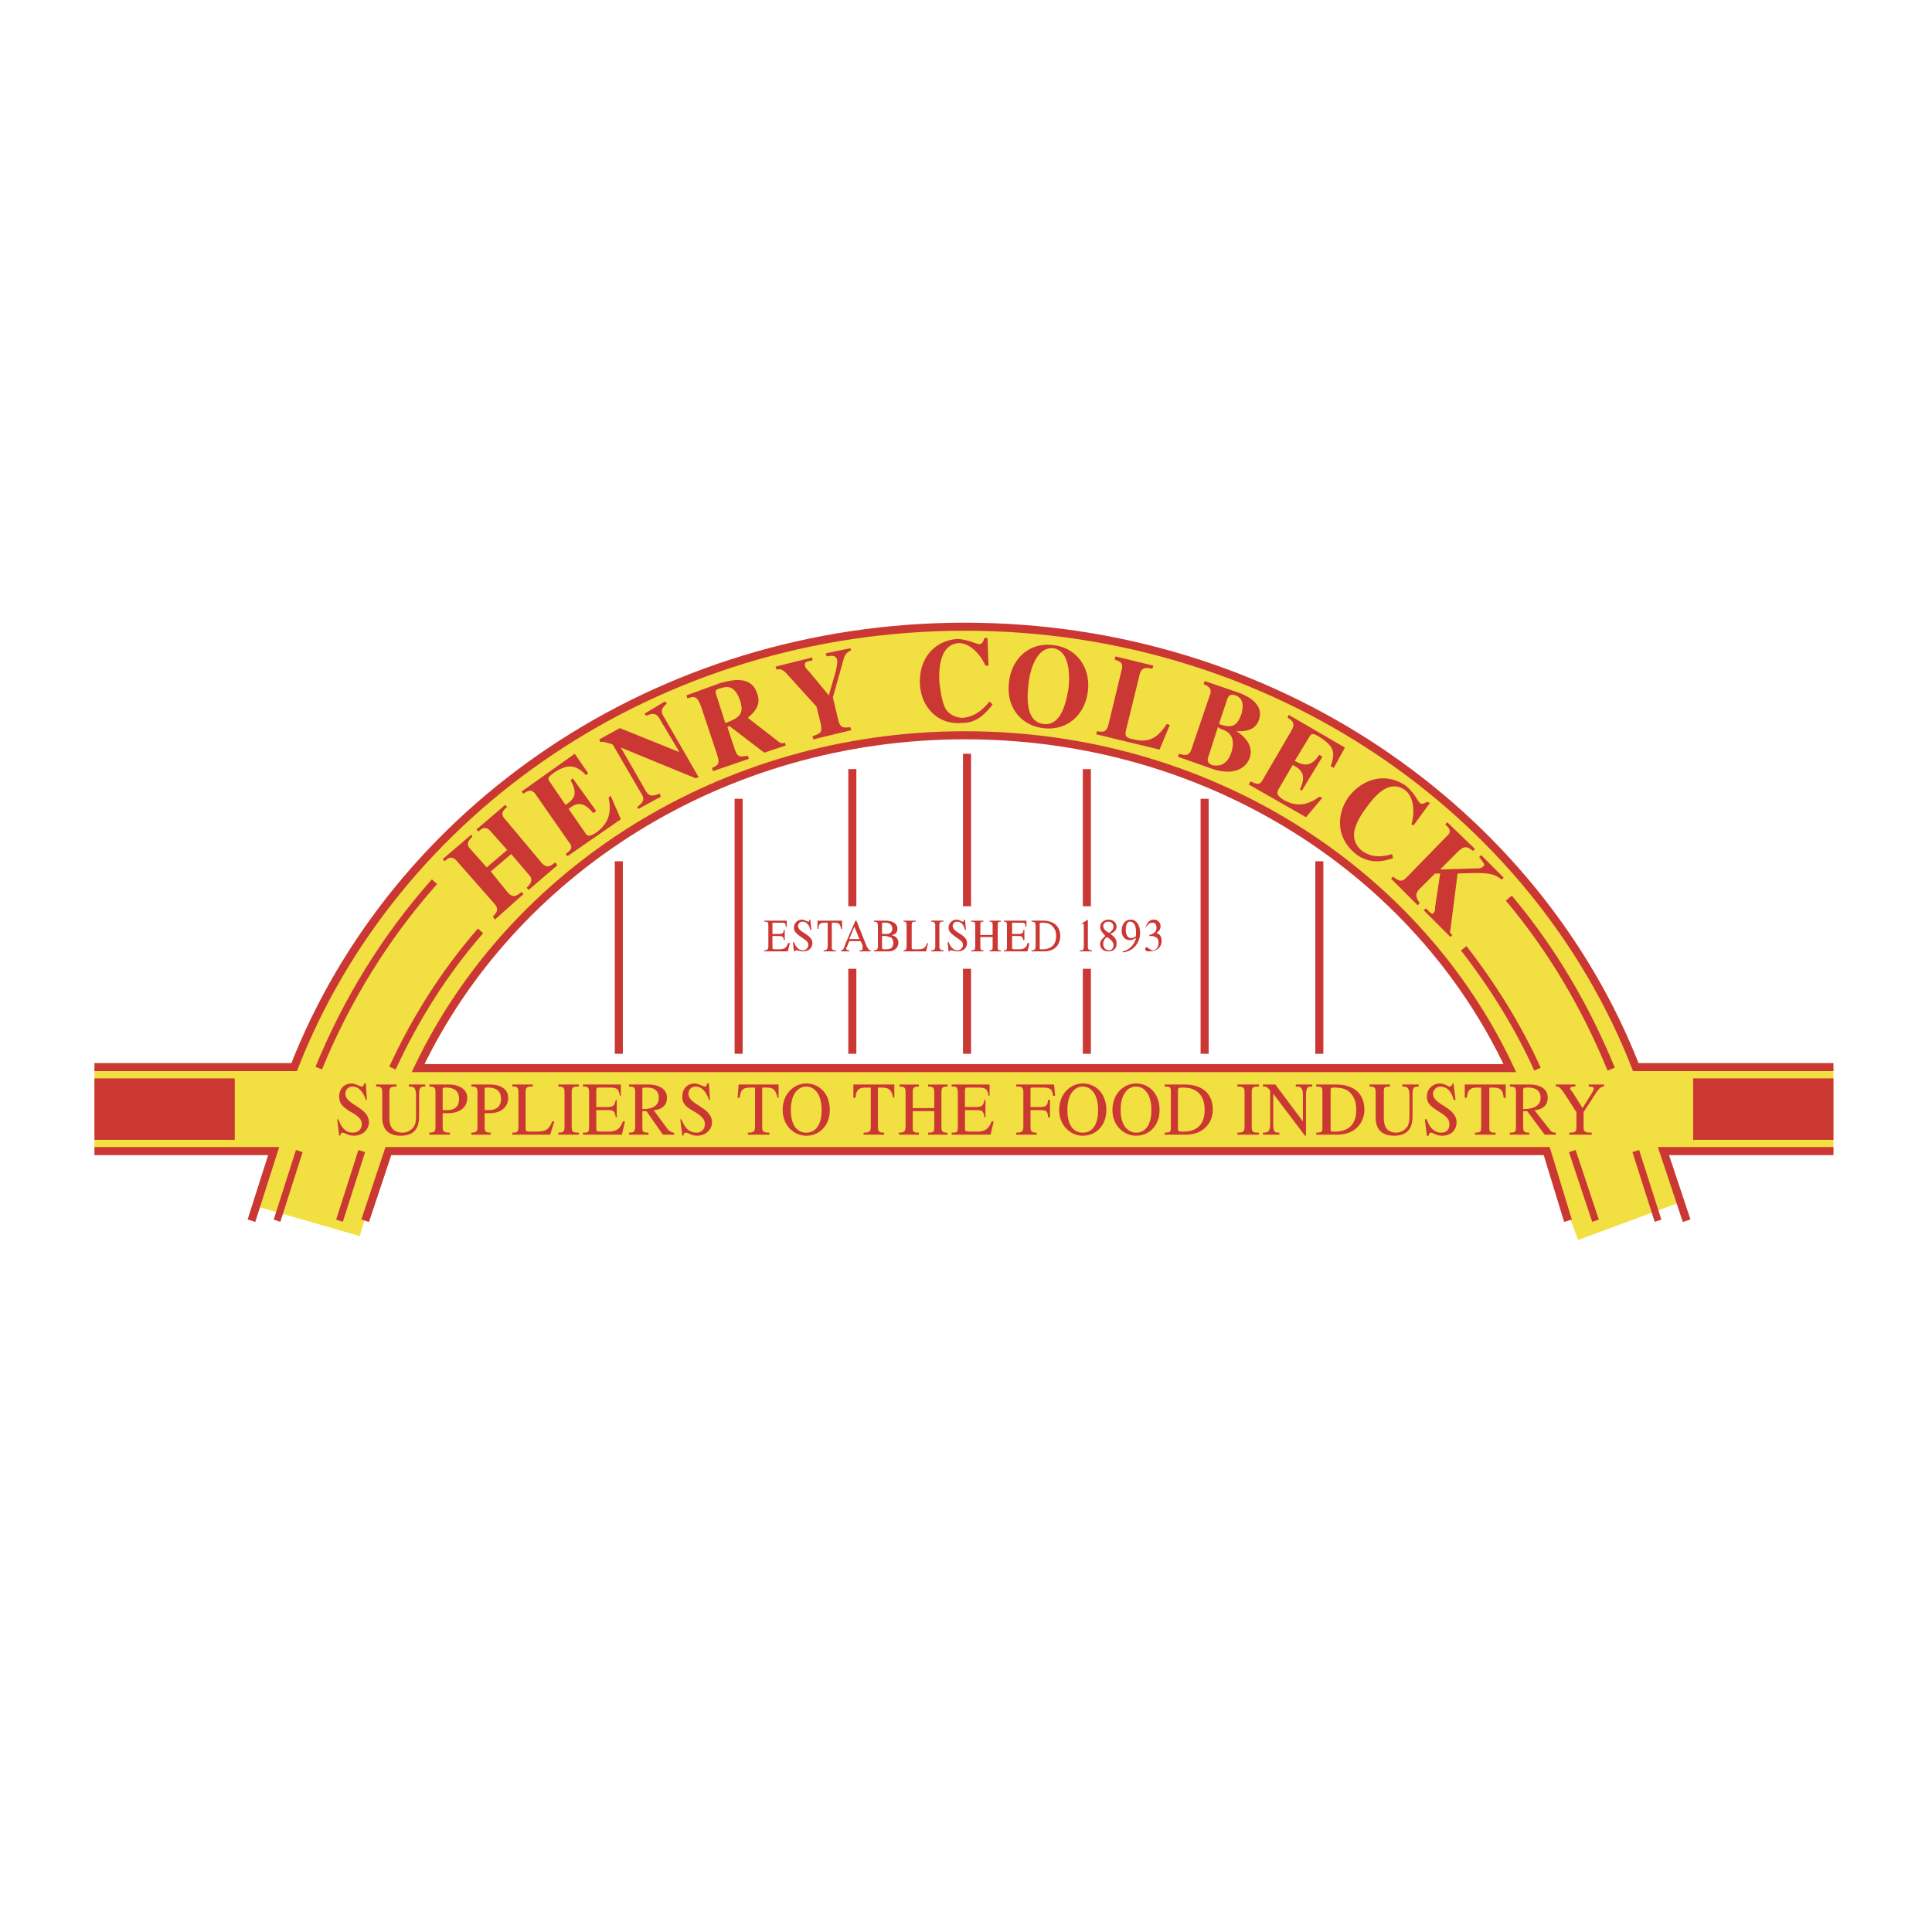 <svg xmlns="http://www.w3.org/2000/svg" width="2500" height="2500" viewBox="0 0 192.756 192.756"><path fill-rule="evenodd" clip-rule="evenodd" fill="#fff" d="M0 0h192.756v192.756H0V0z"/><path d="M96.378 57.929c30.858.102 57.526 17.984 70.196 44.04l17.678-.086v17.456h-12.568l2.045 6.539h-20.947l-1.941-6.539H42.019l-2.044 6.539H19.028l2.043-6.539H8.504v-17.457l17.677.087c12.67-26.056 39.339-43.938 70.197-44.04z" fill-rule="evenodd" clip-rule="evenodd" fill="#fff"/><path d="M162.648 121.791c-1.816-4.912-5.168-13.692-5.168-13.692-9.195-23.501-33.207-40.258-61.307-40.258-28.099 0-52.111 16.757-61.205 40.258 0 0-2.86 8.337-4.401 13.692" fill="none" stroke="#f2e042" stroke-width="11.092" stroke-miterlimit="2.613"/><path fill="none" stroke="#f2e042" stroke-width="8.357" stroke-miterlimit="2.613" d="M9.423 110.756h173.501"/><path d="M55.404 86.028c-.511.409-.817.613-1.328.103l-3.678-4.394c-.511-.511-.205-.919.205-1.226l-.205-.204-2.861 2.452.204.204c.307-.307.715-.613 1.226 0l1.635 1.839-2.044 1.737-1.635-1.839c-.511-.511-.103-.919.204-1.226l-.102-.205-2.861 2.452.204.205c.307-.306.716-.613 1.227 0l3.78 4.292c.409.511.205.817-.204 1.226l.204.307 2.861-2.554-.205-.205c-.511.409-.817.613-1.329.102l-1.737-2.146 2.043-1.737 1.737 2.043c.511.511.204.92-.205 1.329l.205.204 2.861-2.452-.202-.307zM52.237 79.183c.408-.307.817-.511 1.226.102l3.27 4.7c.511.613.204.817-.307 1.226l.205.205 5.313-3.679-1.021-2.35-.205.205c.409 1.839-.307 2.759-1.226 3.474-.613.409-.919.409-1.124 0l-1.634-2.35c.816-.716 1.531-.716 2.451.408l.306-.204-2.35-3.27-.205.205c.715 1.328.409 1.839-.511 2.452l-1.533-2.248c-.306-.409-.204-.511.307-.92 1.226-.817 2.146-1.021 3.27.205l.205-.205-1.329-1.941-5.313 3.781.205.204zM63.681 80.715l2.248-1.226-.102-.307c-.818.307-1.124.307-1.533-.511l-2.35-4.087 7.459 3.065.307-.102-3.475-6.029c-.307-.511-.307-.817.307-1.328l-.204-.205-2.044 1.226.205.205c.818-.409 1.124-.103 1.43.511l1.84 3.065h-.103l-5.824-2.35-2.043 1.124.102.306c.102-.102.307-.102 1.227.205l2.861 4.905c.409.613.102.919-.409 1.328l.101.205zM71.446 69.271c-.102-.307-.102-.511.511-.613.818-.307 1.431 0 1.839 1.124.511 1.43 0 1.839-1.431 2.35l-.919-2.861zm6.846 4.802c-.103.103-.307.103-.511 0l-3.167-2.452c.409-.409 1.431-1.124.919-2.452-.613-1.941-2.861-1.226-3.678-1.022l-3.372 1.226.102.307c.613-.204.92-.307 1.329.716l1.635 4.904c.307.919.102 1.021-.511 1.328l.102.307 3.576-1.226-.102-.307c-.817.102-1.022.205-1.328-.715l-.715-2.146.205-.103 3.474 2.657 2.146-.715-.104-.307zM84.832 64.673l-2.452.511.103.306c.511-.102.919-.102 1.021.307.102.307-.102 1.022-.102 1.124l-.715 2.452-1.941-2.35c-.103-.102-.409-.409-.409-.511-.102-.409 0-.511.715-.613v-.307l-3.679.919.103.307c.511-.205.919.307 1.021.409l2.963 3.27.409 1.635c.204 1.021 0 1.021-.817 1.328l.102.307 3.781-.919-.103-.307c-.715.102-1.021.102-1.226-.817l-.511-2.146 1.124-3.985c.205-.511.511-.613.715-.715l-.102-.205zM98.729 69.986c-.92 1.124-1.738 1.533-2.657 1.635-.307 0-1.227-.102-1.737-.919-.409-.817-.511-1.941-.613-2.657-.102-1.941.307-3.78 1.941-3.883 1.227 0 2.248 1.328 2.658 2.248h.305l-.102-2.759h-.307c-.102.307-.203.613-.51.613s-1.227-.511-2.249-.511c-2.351.205-3.781 2.043-3.679 4.496.103 2.146 1.635 4.087 4.189 3.883 1.431 0 2.248-.818 3.066-1.839l-.305-.307zM105.062 64.673c1.533.204 1.738 2.35 1.533 4.087-.203 1.022-.613 3.678-2.453 3.474-1.939-.205-1.635-2.963-1.531-3.985.203-1.737.92-3.678 2.451-3.576zm0-.307c-2.145-.306-4.086 1.124-4.393 3.679-.307 2.452 1.123 4.292 3.371 4.598 2.352.306 4.189-1.226 4.496-3.678.308-2.555-1.327-4.394-3.474-4.599zM116.711 72.337l-.307-.103c-.816 1.226-1.635 1.941-3.27 1.533-.715-.102-.92-.307-.816-.818l1.328-5.415c.205-1.022.613-.92 1.328-.817l.102-.307-3.779-.92-.104.307c.512.205.92.307.717 1.022l-1.33 5.518c-.203.715-.51.715-1.123.612l-.102.307 6.334 1.533 1.022-2.452zM121.514 72.541l.307.204c.715.204 1.533.715 1.021 2.35-.203.613-.715 1.533-1.941 1.226-.408-.204-.51-.408-.307-.919l.92-2.861zm.92-2.759c.102-.307.307-.613.818-.409.816.307.816 1.022.611 1.839-.408 1.125-.816 1.533-2.246 1.022l.817-2.452zm-4.905 5.722l3.475 1.227c2.248.715 3.371-.205 3.678-1.124.408-1.227-.512-2.146-1.328-2.657.51 0 1.84.103 2.248-1.124.613-1.737-1.533-2.554-2.146-2.759l-3.27-1.124-.102.307c.408.204.92.409.613 1.124l-1.84 5.416c-.205.613-.613.613-1.227.409l-.101.305zM128.463 71.621c.408.205.816.511.408 1.227l-2.861 4.904c-.307.613-.613.511-1.227.204l-.203.307 5.721 3.27 1.635-1.941-.307-.102c-1.531 1.124-2.656.817-3.576.306-.613-.409-.715-.613-.51-1.021l1.43-2.453c1.021.511 1.328 1.124.717 2.453l.203.102 2.043-3.372-.307-.204c-.816 1.226-1.531 1.124-2.451.613l1.43-2.351c.205-.409.41-.409.92-.102 1.328.817 1.84 1.431 1.227 2.963l.307.204 1.123-2.043-5.619-3.27-.103.306zM138.885 85.211c-1.328.409-2.248.205-2.963-.306a1.97 1.97 0 0 1-.818-1.839c.104-.817.715-1.839 1.125-2.35 1.123-1.635 2.451-2.861 3.883-1.941 1.021.715 1.021 2.35.715 3.474l.203.102 1.637-2.248-.308-.103c-.205.102-.41.307-.717.102-.203-.204-.613-1.124-1.43-1.737-1.941-1.329-4.291-.715-5.723 1.226-1.225 1.839-1.123 4.189.92 5.722 1.227.817 2.35.715 3.576.307l-.1-.409zM144.914 93.283c-.205-.103-.307-.307-.205-.511l.715-5.62c2.76-.102 3.576-.102 4.395.613l.203-.204-2.248-2.248-.203.204c.51.613.613.817.408.92-.205.204-.307.204-.818.204l-3.473.102 1.736-1.737c.715-.715 1.021-.511 1.533-.102l.203-.205-2.758-2.657-.205.205c.41.408.717.715.104 1.226l-3.986 4.087c-.51.511-.816.306-1.328-.103l-.203.204 2.656 2.657.203-.205c-.307-.511-.51-.817-.102-1.328l1.635-1.635h.512l-.512 3.372c0 .307 0 .409-.205.613-.102.102-.203 0-.715-.511l-.203.204 2.656 2.657.205-.202z" fill-rule="evenodd" clip-rule="evenodd" fill="#cb3834"/><path d="M41.712 106.566C51.01 87.05 71.957 73.358 96.276 73.358c24.318 0 45.164 13.59 54.359 33.208H41.712z" fill="none" stroke="#cb3834" stroke-width=".805" stroke-miterlimit="2.613"/><path d="M31.801 106.566c2.759-6.743 6.642-13.079 11.546-18.597m-4.189 18.597c2.248-4.904 5.211-9.604 8.788-13.692m98.091 1.737c2.861 3.679 5.416 7.766 7.357 12.058" fill="none" stroke="#cb3834" stroke-width=".701" stroke-miterlimit="2.613"/><path d="M182.924 106.464h-19.721c-10.014-25.646-36.273-43.937-66.927-43.937-30.756 0-56.914 18.29-66.927 43.937H9.423" fill="none" stroke="#cb3834" stroke-width=".805" stroke-miterlimit="2.613"/><path fill-rule="evenodd" clip-rule="evenodd" fill="#cb3834" d="M9.423 107.589h13.999v6.13H9.423v-6.13zM168.926 107.589h13.998v6.13h-13.998v-6.13z"/><path d="M61.739 105.136v-19.21m69.89 19.21v-19.21m-57.935 19.21V79.693m46.492 25.443V79.693m-11.75 25.443v-8.48m-11.956 8.48v-8.48m-11.444 8.48v-8.48m23.4-6.234V76.73M96.48 90.422V75.198M85.036 90.422V76.73" fill="none" stroke="#cb3834" stroke-width=".805" stroke-miterlimit="2.613"/><path d="M29.859 114.843l-2.219 6.948m8.452-6.948l-2.22 6.948" fill="none" stroke="#cb3834" stroke-width=".701" stroke-miterlimit="2.613"/><path fill="none" stroke="#cb3834" stroke-width=".805" stroke-miterlimit="2.613" d="M25.085 121.791l2.22-6.948H9.423"/><path d="M159.184 121.791l-2.316-6.948m8.554 6.948l-2.219-6.948" fill="none" stroke="#cb3834" stroke-width=".701" stroke-miterlimit="2.613"/><path d="M156.438 121.791l-2.123-6.948H38.749l-2.316 6.948m146.491-6.948h-16.961l2.314 6.948" fill="none" stroke="#cb3834" stroke-width=".805" stroke-miterlimit="2.613"/><path d="M78.803 94.101h-.205c-.102.511-.409.613-.919.613-.613 0-.613 0-.613-.205v-1.124h.613c.409 0 .511.103.511.409h.103v-1.021h-.103c0 .307-.102.408-.511.408h-.613V92.16c0-.102 0-.102.103-.102h.613c.511 0 .613 0 .613.409h.102v-.613h-2.248v.103c.307 0 .409 0 .409.409v2.043c0 .307-.102.409-.409.409v.102h2.35l.204-.819zM80.847 91.75h-.102c0 .102 0 .205-.103.205-.102 0-.408-.205-.613-.205a.806.806 0 0 0-.817.818c0 .408.306.612.715.919.613.409.715.511.715.817 0 .205-.204.511-.511.511-.613 0-.817-.613-.919-.817h-.102l.102.919h.102c0-.102.103-.102.204-.102.103 0 .307.102.613.102.613 0 .92-.409.92-.817 0-.92-1.431-1.021-1.431-1.737a.44.44 0 0 1 .409-.409c.511 0 .715.409.817.817h.102l-.101-1.021zM83.401 94.816c-.409 0-.409-.102-.409-.409v-2.35h.204c.511 0 .613.102.715.613h.102v-.817h-2.452v.817h.102c0-.511.205-.613.613-.613h.306v2.248c0 .409-.102.511-.409.511v.102H83.4v-.102h.001zM86.875 94.816c-.205 0-.205-.102-.409-.409l-1.021-2.555h-.102l-.919 2.146c-.103.205-.205.613-.307.715-.103.102-.103.102-.205.102v.102h.817v-.102c-.102 0-.306 0-.306-.205 0-.102.102-.102.102-.204l.205-.511h1.124l.205.408v.307c0 .205-.103.205-.307.205v.102h1.124v-.101h-.001zm-2.146-1.124l.511-1.226.511 1.226h-1.022zM87.182 91.955c.307 0 .409.102.409.409v2.043c0 .307-.102.409-.409.409v.102h1.431c.919 0 1.022-.715 1.022-.817 0-.511-.307-.715-.715-.817.205 0 .613-.103.613-.613 0-.715-.817-.817-1.226-.817h-1.124v.101h-.001zm.818 1.43c.409 0 .511 0 .715.103.205 0 .409.204.409.613 0 .613-.511.613-.818.613-.205 0-.306 0-.306-.205v-1.124zm0-1.226c0-.102 0-.102.102-.102h.205c.307 0 .715.102.715.613s-.511.511-.613.511H88v-1.022zM91.371 91.853h-1.226v.103c.205 0 .307 0 .307.409v2.043c0 .307-.102.409-.307.409v.102h2.248l.204-.817h-.102c-.205.613-.511.613-1.124.613-.409 0-.409 0-.409-.205v-2.146c0-.409.103-.409.409-.409v-.102zM92.904 94.918h1.227v-.102c-.307 0-.409-.102-.409-.409v-2.043c0-.409.102-.409.409-.409v-.103h-1.227v.103c.307 0 .409.102.409.409v2.043c0 .307-.102.409-.409.409v.102zM96.276 91.75h-.103c0 .102 0 .205-.102.205-.103 0-.409-.205-.613-.205a.806.806 0 0 0-.817.818c0 .408.306.612.715.919.613.409.716.511.716.817 0 .205-.205.511-.511.511-.613 0-.817-.613-.919-.817h-.103l.103.919h.102c0-.102.102-.102.102-.102.205 0 .409.102.715.102.613 0 .919-.409.919-.817 0-.92-1.43-1.021-1.43-1.737 0-.205.204-.409.409-.409.511 0 .715.409.817.817h.102l-.102-1.021zM96.889 94.918h1.226v-.102c-.307 0-.307-.102-.307-.409v-.919h1.227v.817c0 .409 0 .511-.307.511v.102h1.123v-.102c-.307 0-.307-.102-.307-.409v-2.043c0-.307 0-.409.307-.409v-.103h-1.123v.103c.307 0 .307.102.307.409v.919h-1.227v-.919c0-.307 0-.409.307-.409v-.103h-1.226v.103c.408 0 .408.102.408.409v1.941c0 .409 0 .511-.408.511v.102zM102.713 94.101h-.205c-.102.511-.408.613-.918.613-.613 0-.613 0-.613-.205v-1.124h.613c.408 0 .408.103.51.409h.104v-1.021h-.104c0 .307-.102.408-.51.408h-.613V92.16c0-.102 0-.102.102-.102h.613c.512 0 .613 0 .613.409h.102v-.613h-2.248v.103c.205 0 .307 0 .307.409v2.043c0 .307 0 .409-.307.409v.102h2.35l.204-.819zM102.918 94.918h1.225c1.33 0 1.637-.919 1.637-1.533 0-1.021-.717-1.533-1.738-1.533h-1.123v.103c.307 0 .408.102.408.409v2.043c0 .307-.102.409-.408.409v.102h-.001zm.816-2.759s0-.102.205-.102c.512 0 .816.102 1.021.307.307.306.408.613.408 1.021 0 1.329-1.123 1.329-1.43 1.329-.205 0-.205 0-.205-.205v-2.35h.001zM107.721 94.918h1.225v-.102c-.307 0-.408-.102-.408-.307V91.75l-.816.511c.203-.102.203-.102.307-.102.102 0 .102.102.102.205v2.043c0 .409-.102.409-.408.409v.102h-.002zM110.479 93.488c.408.306.613.511.613.817 0 .307-.205.511-.408.511-.41 0-.613-.307-.613-.613-.001-.409.202-.613.408-.715zm-.715.715c0 .408.307.715.816.715.717 0 .818-.511.818-.715 0-.307 0-.613-.613-1.022.205-.102.613-.306.613-.715s-.307-.715-.818-.715c-.408 0-.816.307-.816.715s.205.511.51.919c-.305.307-.51.409-.51.818zm.306-1.839c0-.205.203-.409.51-.409s.512.204.512.511-.307.511-.408.613c-.205-.102-.614-.307-.614-.715zM112.012 95.021c1.123-.103 1.736-1.022 1.736-1.941 0-.818-.408-1.329-.92-1.329-.613 0-.918.511-.918 1.124 0 .409.203.919.816.919.205 0 .408-.102.613-.204 0 .102-.307 1.124-1.328 1.328v.103h.001zm1.328-1.738c0 .102 0 .102-.102.205 0 0-.205.102-.41.102-.408 0-.51-.511-.51-.817 0-.409.102-.817.408-.817.613 0 .613.817.613 1.124v.203h.001zM114.668 93.385c.307 0 .408 0 .613.103.307.102.307.511.307.613 0 .307-.205.715-.613.715-.205 0-.408-.307-.613-.307 0 0-.102 0-.102.205 0 .204.307.204.408.204.715 0 1.227-.409 1.227-1.021 0-.613-.307-.716-.512-.817.307-.205.408-.409.408-.715a.664.664 0 0 0-.715-.613c-.307 0-.613.205-.816.818.102-.103.307-.511.715-.511.307 0 .408.204.408.511 0 .408-.307.612-.715.715v.1zM36.501 108.099h-.204c0 .103 0 .307-.205.307-.204 0-.613-.307-1.021-.307-.613 0-1.227.409-1.227 1.329 0 .715.409 1.021 1.022 1.431 1.124.612 1.226.919 1.226 1.328 0 .408-.307.817-.92.817-.919 0-1.226-.92-1.43-1.329h-.102l.204 1.636h.103c0-.103.102-.307.204-.307.205 0 .613.307 1.124.307 1.022 0 1.533-.716 1.533-1.328 0-1.533-2.35-1.737-2.35-2.861a.7.7 0 0 1 .715-.716c.716 0 1.125.716 1.329 1.329h.102l-.103-1.636zM42.427 108.201h-1.635v.204c.511 0 .715.103.715.92v2.044c0 .613-.102.817-.205 1.021-.204.307-.613.613-1.124.613-1.328 0-1.328-1.124-1.328-1.533v-2.452c0-.511.103-.613.715-.613v-.204h-2.043v.204c.511 0 .613.103.613.613v2.351c0 .511 0 1.941 1.839 1.941s1.839-1.431 1.839-2.044v-1.941c0-.817.102-.92.613-.92v-.204h.001zM42.836 108.405c.511 0 .613.103.613.613v3.27c0 .512 0 .716-.613.716v.204h2.044v-.204c-.613 0-.715-.103-.715-.613v-1.328h.511c.715 0 1.226-.204 1.533-.511.102-.103.409-.409.409-1.021 0-.92-.92-1.329-1.839-1.329h-1.941v.203h-.002zm1.329.307c0-.204.102-.204.307-.204.306 0 1.328 0 1.328 1.124s-.919 1.124-1.226 1.124h-.409v-2.044zM47.025 108.405c.511 0 .613.103.613.613v3.27c0 .512 0 .716-.613.716v.204h1.941v-.204c-.511 0-.613-.103-.613-.613v-1.328h.409c.818 0 1.227-.204 1.533-.511.102-.103.408-.409.408-1.021 0-.92-.817-1.329-1.839-1.329h-1.839v.203zm1.329.307c0-.204 0-.204.307-.204.306 0 1.328 0 1.328 1.124s-1.022 1.124-1.227 1.124h-.409v-2.044h.001zM53.156 108.201h-2.043v.204c.409 0 .613 0 .613.613v3.372c0 .613-.204.613-.613.613v.204h3.78l.409-1.328h-.205c-.409 1.021-.818 1.021-1.941 1.021-.613 0-.715 0-.715-.307v-3.576c0-.613.204-.613.715-.613v-.203zM55.71 113.208h2.044v-.204c-.511 0-.715 0-.715-.613v-3.372c0-.613.205-.613.715-.613v-.204H55.71v.204c.511 0 .613.103.613.613v3.372c0 .511-.102.613-.613.613v.204zM62.352 111.88h-.204c-.307.817-.715 1.021-1.533 1.021-1.124 0-1.124 0-1.124-.307v-1.839h1.124c.613 0 .715.103.817.715h.102v-1.736h-.102c-.102.511-.205.715-.817.715h-1.124v-1.635c0-.307.103-.307.307-.307h.919c.817 0 1.022.103 1.124.817h.102V108.2h-3.78v.204c.409 0 .613 0 .613.613v3.372c0 .613-.102.613-.613.613v.204h3.883l.306-1.326zM67.257 113.004c-.204 0-.409-.103-.613-.307l-1.431-1.941c.409 0 1.328-.204 1.328-1.226 0-1.125-1.226-1.329-1.839-1.329h-1.941v.204c.511 0 .613.103.613.613v3.27c0 .613-.102.716-.613.716v.204h1.941v-.204c-.613 0-.613-.103-.613-.613v-1.532h.409l1.635 2.35h1.124v-.205zm-3.168-4.19c0-.307 0-.307.409-.307.307 0 1.226 0 1.226 1.022 0 1.021-1.021 1.123-1.635 1.123v-1.838zM70.731 108.099h-.205c0 .103 0 .307-.204.307-.205 0-.613-.307-1.022-.307-.613 0-1.226.409-1.226 1.329 0 .715.409 1.021 1.124 1.431 1.022.612 1.124.919 1.124 1.328a.806.806 0 0 1-.817.817c-1.022 0-1.328-.92-1.533-1.329h-.102l.205 1.636h.103c0-.103.102-.307.204-.307.307 0 .613.307 1.124.307 1.021 0 1.533-.716 1.533-1.328 0-1.533-2.35-1.737-2.35-2.861 0-.409.306-.716.715-.716.715 0 1.124.716 1.328 1.329h.103l-.104-1.636zM76.76 113.004c-.613 0-.715-.103-.715-.613v-3.883h.408c.716 0 .92.204 1.124 1.022h.103v-1.329h-3.985l-.103 1.329h.205c.103-.818.307-1.022 1.124-1.022h.409v3.78c0 .613-.102.716-.715.716v.204h2.146v-.204h-.001zM80.438 113.311c1.328 0 2.35-1.022 2.35-2.555 0-1.737-1.124-2.657-2.35-2.657-1.124 0-2.35.92-2.35 2.657 0 1.532 1.124 2.555 2.35 2.555zm0-.307c-.817 0-1.533-.613-1.533-2.248 0-1.737.817-2.351 1.533-2.351s1.533.613 1.533 2.351c0 1.635-.716 2.248-1.533 2.248zM88.204 113.004c-.511 0-.613-.103-.613-.613v-3.883h.307c.817 0 1.022.204 1.227 1.022h.102v-1.329H85.14v1.329h.205c.102-.818.306-1.022 1.124-1.022h.409v3.78c0 .613-.103.716-.716.716v.204h2.044v-.204h-.002zM89.736 113.208h1.941v-.204c-.613 0-.613-.103-.613-.613v-1.532h2.146v1.43c0 .613 0 .716-.613.716v.204h1.941v-.204c-.511 0-.613-.103-.613-.613v-3.372c0-.511.102-.613.613-.613v-.204h-1.941v.204c.511 0 .613.103.613.613v1.533h-2.146v-1.533c0-.511.102-.613.613-.613v-.204h-1.941v.204c.511 0 .613.103.613.613v3.27c0 .613-.103.716-.715.716l.102.202zM99.137 111.88h-.205c-.307.817-.715 1.021-1.531 1.021-1.125 0-1.125 0-1.125-.307v-1.839H97.4c.613 0 .715.103.816.715h.104v-1.736h-.104c-.102.511-.203.715-.816.715h-1.125v-1.635c0-.307.102-.307.307-.307h.919c.818 0 1.021.103 1.123.817h.104V108.2h-3.781v.204c.409 0 .613 0 .613.613v3.372c0 .613-.102.613-.613.613v.204h3.883l.307-1.326zM104.756 111.471v-1.736h-.203c0 .511-.205.715-.715.715h-1.023v-1.635c0-.307 0-.307.205-.307h.92c.816 0 1.021.103 1.123.817h.205l-.102-1.124h-3.781v.204c.512 0 .715 0 .715.613v3.27c0 .613-.102.716-.715.716v.204h2.043v-.204c-.51 0-.613-.103-.613-.613v-1.635h1.023c.51 0 .715.103.715.715h.203zM108.027 113.311c1.328 0 2.35-1.022 2.35-2.555 0-1.737-1.125-2.657-2.35-2.657-1.125 0-2.352.92-2.352 2.657.001 1.532 1.126 2.555 2.352 2.555zm0-.307c-.818 0-1.533-.613-1.533-2.248 0-1.737.816-2.351 1.533-2.351.715 0 1.531.613 1.531 2.351.001 1.635-.714 2.248-1.531 2.248zM113.34 113.311c1.328 0 2.35-1.022 2.35-2.555 0-1.737-1.123-2.657-2.35-2.657-1.125 0-2.35.92-2.35 2.657 0 1.532 1.123 2.555 2.35 2.555zm0-.307c-.715 0-1.533-.613-1.533-2.248 0-1.737.818-2.351 1.533-2.351s1.533.613 1.533 2.351c0 1.635-.717 2.248-1.533 2.248zM116.201 113.208h2.043c2.146 0 2.76-1.533 2.76-2.452 0-1.737-1.125-2.555-2.861-2.555h-1.941v.204c.613 0 .613.103.613.613v3.372c0 .511 0 .613-.613.613v.205h-.001zm1.328-4.394c0-.204 0-.307.408-.307.92 0 1.227.204 1.635.511.512.512.613 1.124.613 1.737 0 2.146-1.736 2.146-2.145 2.146-.41 0-.512 0-.512-.307v-3.78h.001zM123.455 113.208h2.146v-.204c-.512 0-.715 0-.715-.613v-3.372c0-.613.203-.613.715-.613v-.204h-2.146v.204c.613 0 .715.103.715.613v3.372c0 .511-.102.613-.715.613v.204zM130.914 108.201h-1.635v.204c.512 0 .715.103.715.92v2.555l-2.758-3.679h-1.227v.204c.307 0 .408 0 .715.409v3.27c0 .817-.203.92-.715.92v.204h1.635v-.204c-.51 0-.613-.103-.613-.92v-2.963l3.168 4.189h.102v-3.985c0-.92.205-.92.613-.92v-.204zM131.322 113.208h2.045c2.145 0 2.758-1.533 2.758-2.452 0-1.737-1.123-2.555-2.859-2.555h-1.943v.204c.613 0 .613.103.613.613v3.372c0 .511 0 .613-.613.613v.205h-.001zm1.432-4.394c0-.204 0-.307.307-.307.92 0 1.328.204 1.635.511.512.512.613 1.124.613 1.737 0 2.146-1.738 2.146-2.146 2.146s-.408 0-.408-.307v-3.78h-.001zM141.541 108.201h-1.635v.204c.512 0 .715.103.715.92v2.044c0 .613-.102.817-.203 1.021-.205.307-.613.613-1.125.613-1.227 0-1.227-1.124-1.227-1.533v-2.452c0-.511 0-.613.613-.613v-.204h-2.043v.204c.512 0 .613.103.613.613v2.351c0 .511 0 1.941 1.838 1.941 1.84 0 1.84-1.431 1.84-2.044v-1.941c0-.817.102-.92.613-.92v-.204h.001zM145.016 108.099h-.102c0 .103-.104.307-.307.307-.104 0-.512-.307-.92-.307-.613 0-1.328.409-1.328 1.329 0 .715.51 1.021 1.123 1.431 1.021.612 1.125.919 1.125 1.328 0 .408-.205.817-.818.817-.92 0-1.328-.92-1.43-1.329h-.205l.205 1.636h.203c0-.103 0-.307.205-.307.203 0 .512.307 1.123.307 1.023 0 1.432-.716 1.432-1.328 0-1.533-2.352-1.737-2.352-2.861 0-.409.41-.716.717-.716.816 0 1.227.716 1.328 1.329h.203l-.202-1.636zM149.205 113.004c-.613 0-.613-.103-.613-.613v-3.883h.307c.816 0 1.021.204 1.123 1.022h.205v-1.329h-4.088v1.329h.205c.102-.818.307-1.022 1.123-1.022h.307v3.78c0 .613 0 .716-.613.716v.204h2.045v-.204h-.001zM155.232 113.004c-.305 0-.51-.103-.613-.307l-1.531-1.941c.408 0 1.328-.204 1.328-1.226 0-1.125-1.125-1.329-1.84-1.329h-1.941v.204c.512 0 .613.103.613.613v3.27c0 .613 0 .716-.613.716v.204h1.941v-.204c-.51 0-.613-.103-.613-.613v-1.532h.41l1.736 2.35h1.123v-.205zm-3.269-4.19c0-.307.104-.307.512-.307.203 0 1.227 0 1.227 1.022 0 1.021-1.125 1.123-1.738 1.123v-1.838h-.001zM160.035 108.201h-1.531v.204c.203 0 .51 0 .51.205 0 .102-.102.204-.102.307l-1.021 1.635-1.023-1.635c-.102-.103-.203-.205-.203-.307 0-.205.203-.205.51-.205v-.204h-1.941v.204c.307 0 .41 0 1.125 1.125l.92 1.43v1.328c0 .613 0 .716-.717.716v.204h2.248v-.204c-.715 0-.816-.103-.816-.613v-1.431l1.123-1.737c.512-.817.717-.817.92-.817v-.205h-.002z" fill-rule="evenodd" clip-rule="evenodd" fill="#cb3834"/><path d="M150.533 89.604c4.291 5.109 7.662 10.831 10.217 17.064" fill="none" stroke="#cb3834" stroke-width=".778" stroke-miterlimit="2.613"/></svg>